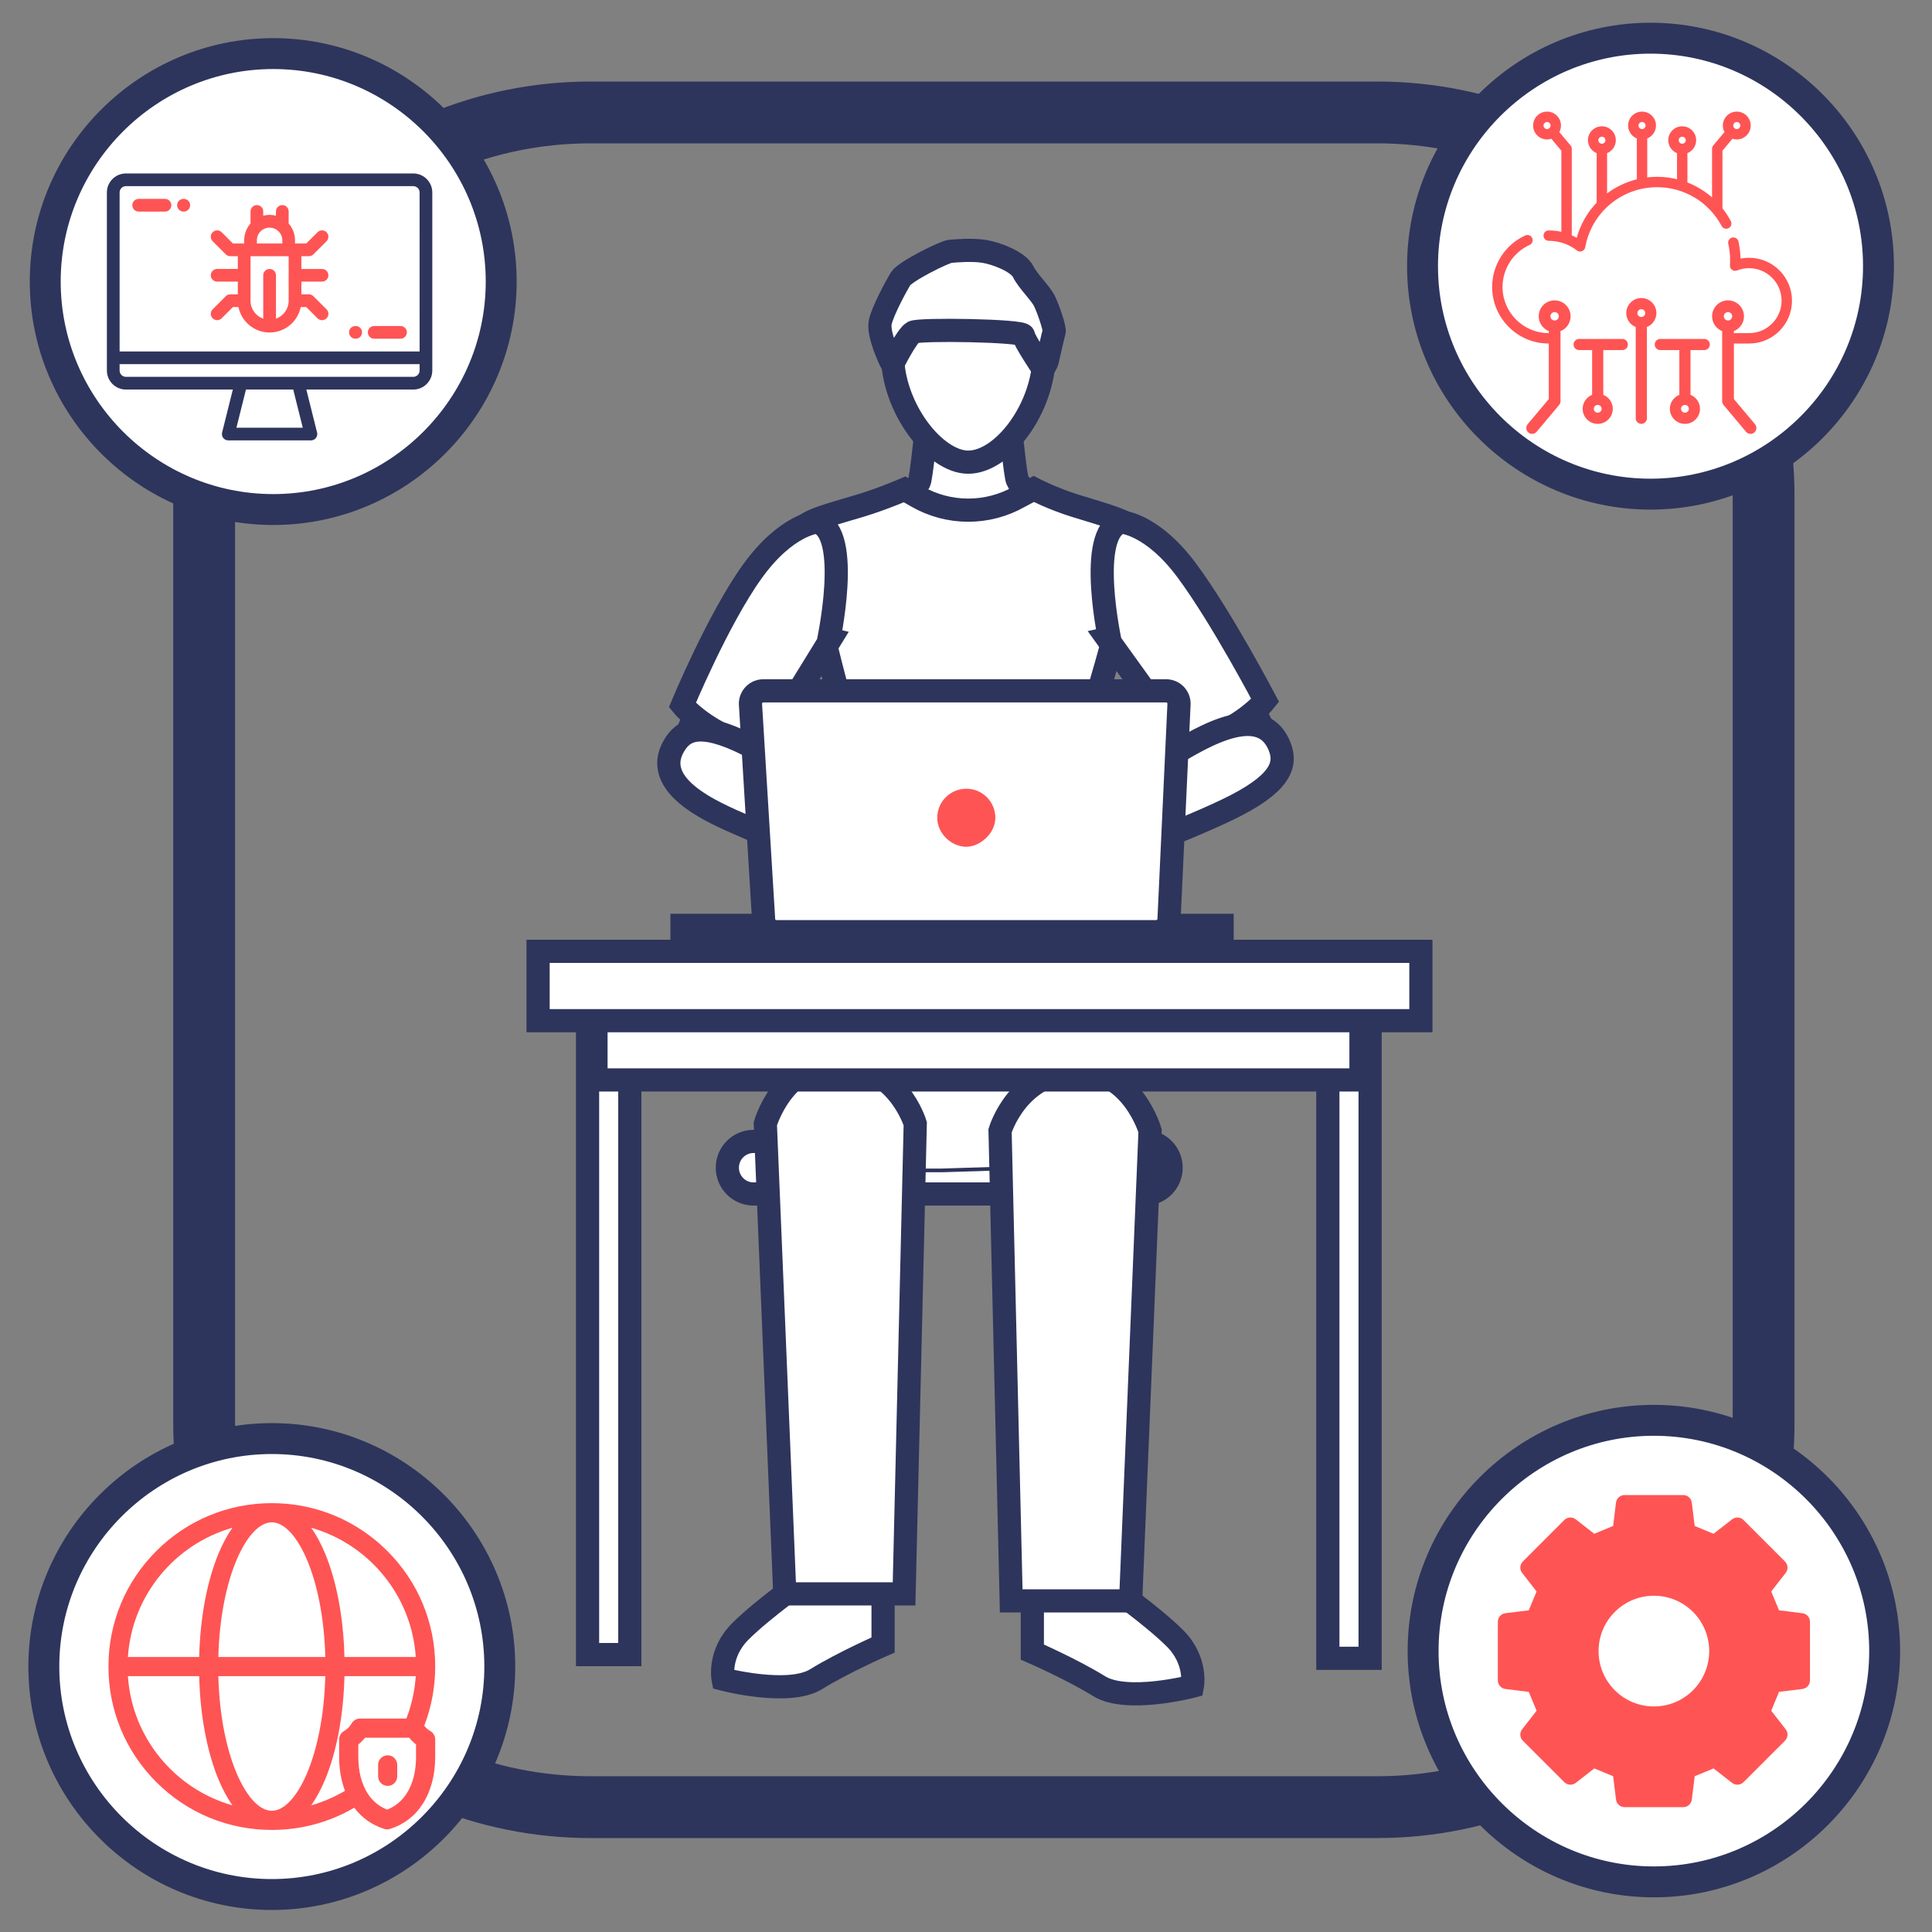 <?xml version="1.0" encoding="utf-8"?>
<!-- Generator: Adobe Illustrator 16.0.0, SVG Export Plug-In . SVG Version: 6.00 Build 0)  -->
<!DOCTYPE svg PUBLIC "-//W3C//DTD SVG 1.1//EN" "http://www.w3.org/Graphics/SVG/1.1/DTD/svg11.dtd">
<svg version="1.1" id="Layer_1" xmlns="http://www.w3.org/2000/svg" xmlns:xlink="http://www.w3.org/1999/xlink" x="0px" y="0px"
	 width="250px" height="250px" viewBox="0 0 250 250" enable-background="new 0 0 250 250" xml:space="preserve">
<rect x="0" y="0" width="250" height="250" fill="#808080" stroke="none"/>
<path fill="none" stroke="#2D355C" stroke-width="8" stroke-miterlimit="2.613" d="M228.208,184.25
	c0,27.39-22.386,49.595-50,49.595H76.418c-27.614,0-50-22.205-50-49.595V64.146c0-27.392,22.386-49.596,50-49.596h101.79
	c27.614,0,50,22.205,50,49.596V184.25z"/>
<g>
	<path fill="#FFFFFF" stroke="#2D355C" stroke-width="4" stroke-miterlimit="2.613" d="M214.011,243.514
		c16.448,0,29.863-13.415,29.863-29.865c0-16.449-13.415-29.86-29.863-29.86c-16.447,0-29.861,13.41-29.861,29.86
		S197.565,243.514,214.011,243.514z"/>
	<path fill="#FF5454" d="M233.228,208.751l-3.023-0.38l-1.008-2.438l1.871-2.397c0.347-0.445,0.309-1.077-0.094-1.481l-5.363-5.363
		c-0.399-0.404-1.033-0.438-1.478-0.092l-2.403,1.871l-2.438-1.012l-0.374-3.022c-0.072-0.56-0.548-0.979-1.11-0.979h-7.589
		c-0.564,0-1.038,0.419-1.109,0.979l-0.371,3.022l-2.443,1.012l-2.397-1.871c-0.449-0.346-1.082-0.313-1.482,0.092l-5.362,5.363
		c-0.399,0.402-0.441,1.036-0.091,1.481l1.871,2.397l-1.013,2.443l-3.021,0.375c-0.562,0.065-0.98,0.542-0.98,1.109v7.585
		c0,0.563,0.419,1.04,0.98,1.109l3.021,0.375l1.013,2.438l-1.871,2.403c-0.351,0.444-0.308,1.077,0.091,1.477l5.368,5.364
		c0.399,0.397,1.032,0.439,1.477,0.093l2.402-1.871l2.438,1.011l0.374,3.021c0.07,0.559,0.542,0.979,1.106,0.979h7.59
		c0.563,0,1.039-0.42,1.109-0.979l0.374-3.021l2.44-1.011l2.401,1.871c0.445,0.347,1.078,0.305,1.477-0.093l5.364-5.364
		c0.401-0.399,0.441-1.032,0.094-1.477l-1.872-2.403l1.01-2.443l3.022-0.37c0.562-0.071,0.979-0.547,0.979-1.109v-7.589
		C234.206,209.293,233.789,208.815,233.228,208.751L233.228,208.751z M219.078,218.716L219.078,218.716
		c-2.797,2.799-7.33,2.799-10.127,0c-2.797-2.797-2.797-7.334,0-10.131c2.798-2.797,7.332-2.797,10.127,0
		C221.867,211.386,221.867,215.915,219.078,218.716z"/>
</g>
<g>
	<path fill="#FFFFFF" stroke="#2D355C" stroke-width="4" stroke-miterlimit="2.613" d="M35.354,65.934
		c16.248,0,29.5-13.251,29.5-29.502c0-16.249-13.253-29.498-29.5-29.498c-16.247,0-29.5,13.247-29.5,29.498
		S19.109,65.934,35.354,65.934z"/>
	<g>
		<path fill="#2D355C" d="M53.474,22.445H16.297c-1.362,0-2.466,1.105-2.466,2.463v23.034c0,1.361,1.104,2.466,2.466,2.466h13.833
			l-1.39,5.561c-0.059,0.242-0.004,0.505,0.151,0.704c0.156,0.203,0.394,0.314,0.646,0.314H40.23h0.003
			c0.453,0,0.822-0.365,0.822-0.819c0-0.085-0.014-0.173-0.04-0.253l-1.375-5.506h13.833c1.361,0,2.466-1.105,2.466-2.466V24.908
			C55.94,23.551,54.835,22.445,53.474,22.445L53.474,22.445z M30.592,55.346l1.234-4.938h6.119l1.234,4.938H30.592L30.592,55.346z
			 M54.297,47.942c0,0.454-0.37,0.821-0.823,0.821H38.587h-7.404H16.297c-0.455,0-0.821-0.368-0.821-0.821v-0.82h38.821V47.942
			L54.297,47.942z M54.297,45.477H15.476V24.908c0-0.451,0.366-0.822,0.821-0.822h37.177c0.453,0,0.821,0.371,0.821,0.822
			L54.297,45.477z"/>
		<path fill="#FF5454" d="M46.03,42.185h-0.043c-0.451,0-0.819,0.369-0.819,0.819c0,0.456,0.368,0.824,0.819,0.824h0.043
			c0.453,0,0.82-0.369,0.82-0.824C46.85,42.554,46.483,42.185,46.03,42.185z"/>
		<path fill="#FF5454" d="M51.828,42.185h-3.409c-0.453,0-0.82,0.369-0.82,0.819c0,0.456,0.368,0.824,0.82,0.824h3.409
			c0.453,0,0.821-0.369,0.821-0.824C52.65,42.554,52.284,42.185,51.828,42.185z"/>
		<path fill="#FF5454" d="M40.556,38.333c-0.153-0.158-0.363-0.243-0.583-0.243h-0.975v-1.648h2.674
			c0.454,0,0.823-0.365,0.823-0.819c0-0.454-0.369-0.819-0.823-0.819h-2.674V33.15h0.975c0.22,0,0.429-0.082,0.583-0.239
			l1.697-1.696c0.321-0.319,0.321-0.843,0-1.164c-0.322-0.32-0.843-0.32-1.164,0l-1.456,1.456h-1.459l0,0v-0.414
			c0-0.831-0.31-1.587-0.823-2.174v-1.56c0-0.455-0.367-0.82-0.819-0.82c-0.457,0-0.824,0.366-0.824,0.82v0.551
			c-0.262-0.068-0.538-0.104-0.823-0.104c-0.283,0-0.56,0.036-0.822,0.104v-0.551c0-0.455-0.368-0.82-0.823-0.82
			c-0.453,0-0.821,0.366-0.821,0.82v1.56c-0.512,0.587-0.822,1.344-0.822,2.174v0.414h-1.459l-1.456-1.456
			c-0.32-0.32-0.84-0.32-1.165,0c-0.321,0.32-0.321,0.844,0,1.164l1.697,1.696c0.154,0.158,0.364,0.239,0.583,0.239h0.977v1.652
			h-2.674c-0.453,0-0.824,0.365-0.824,0.819c0,0.455,0.371,0.819,0.824,0.819h2.674v1.648h-0.977c-0.219,0-0.429,0.085-0.583,0.243
			l-1.697,1.695c-0.321,0.321-0.321,0.839,0,1.164c0.162,0.158,0.373,0.238,0.583,0.238c0.21,0,0.42-0.08,0.582-0.238l1.456-1.456
			h0.718c0.383,1.875,2.045,3.291,4.03,3.291c1.986,0,3.647-1.416,4.029-3.291h0.719l1.456,1.456c0.16,0.158,0.37,0.238,0.581,0.238
			c0.213,0,0.421-0.08,0.583-0.238c0.321-0.324,0.321-0.843,0-1.164L40.556,38.333L40.556,38.333z M33.239,31.095
			c0-0.903,0.737-1.64,1.646-1.64c0.907,0,1.647,0.738,1.647,1.64v0.414h-3.292v-0.414H33.239z M37.352,38.914
			c0,1.069-0.686,1.985-1.643,2.323v-5.616c0-0.454-0.369-0.819-0.823-0.819c-0.455,0-0.823,0.365-0.823,0.819v5.616
			c-0.957-0.338-1.644-1.249-1.644-2.323v-5.763h4.933l0,0V38.914z"/>
		<path fill="#FF5454" d="M21.353,25.734h-3.409c-0.456,0-0.823,0.365-0.823,0.825c0,0.452,0.368,0.821,0.823,0.821h3.409
			c0.452,0,0.819-0.369,0.819-0.821C22.171,26.099,21.804,25.734,21.353,25.734z"/>
		<path fill="#FF5454" d="M23.783,25.734h-0.042c-0.454,0-0.819,0.365-0.819,0.825c0,0.452,0.366,0.821,0.819,0.821h0.042
			c0.454,0,0.821-0.369,0.821-0.821C24.604,26.099,24.235,25.734,23.783,25.734z"/>
	</g>
</g>
<g>
	<path fill="#FFFFFF" stroke="#2D355C" stroke-width="4" stroke-miterlimit="2.613" d="M213.575,63.942
		c16.248,0,29.5-13.249,29.5-29.499c0-16.249-13.252-29.501-29.5-29.501c-16.247,0-29.5,13.252-29.5,29.501
		C184.075,50.693,197.328,63.942,213.575,63.942z"/>
	<path fill="#FF5454" stroke="#FF5454" stroke-width="0.216" stroke-miterlimit="2.613" d="M200.97,43.781
		c0-0.311-0.254-0.566-0.564-0.566c-3.357,0-6.086-2.728-6.086-6.081c0-2.38,1.399-4.552,3.565-5.539
		c0.285-0.128,0.411-0.464,0.279-0.75c-0.127-0.284-0.462-0.411-0.743-0.28c-2.572,1.169-4.231,3.747-4.231,6.569
		c0,3.974,3.234,7.21,7.216,7.21C200.716,44.347,200.97,44.094,200.97,43.781z"/>
	<path fill="#FF5454" stroke="#FF5454" stroke-width="0.216" stroke-miterlimit="2.613" d="M205.023,31.972
		c0.817-4.551,4.771-7.855,9.407-7.855c3.544,0,6.78,1.945,8.443,5.077c0.146,0.276,0.49,0.379,0.764,0.233
		c0.28-0.147,0.38-0.489,0.235-0.766c-0.315-0.596-0.684-1.151-1.096-1.665v-7.535l1.365-1.631c0.188,0.07,0.389,0.108,0.598,0.108
		c0.934,0,1.693-0.759,1.693-1.695c0-0.934-0.76-1.693-1.693-1.693c-0.935,0-1.696,0.759-1.696,1.693
		c0,0.314,0.086,0.61,0.234,0.863l-1.499,1.785c-0.084,0.102-0.132,0.23-0.132,0.364v6.529c-0.995-0.909-2.147-1.618-3.403-2.097
		v-3.944c0.659-0.233,1.131-0.863,1.131-1.599c0-0.935-0.763-1.693-1.697-1.693c-0.936,0-1.696,0.758-1.696,1.693
		c0,0.735,0.474,1.365,1.132,1.599v3.585c-0.863-0.223-1.765-0.342-2.683-0.342c-0.469,0-0.931,0.032-1.385,0.089v-5.232
		c0.658-0.233,1.132-0.862,1.132-1.598c0-0.933-0.761-1.693-1.696-1.693c-0.938,0-1.697,0.758-1.697,1.693
		c0,0.737,0.475,1.365,1.129,1.598v5.443c-1.497,0.358-2.882,1.036-4.065,1.958v-5.501c0.656-0.233,1.131-0.863,1.131-1.599
		c0-0.935-0.761-1.693-1.695-1.693c-0.937,0-1.698,0.758-1.698,1.693c0,0.735,0.474,1.365,1.13,1.599v6.52
		c-1.23,1.283-2.15,2.876-2.624,4.674c-0.261-0.158-0.534-0.299-0.813-0.419V19.255c0-0.134-0.046-0.262-0.133-0.364l-1.499-1.785
		c0.149-0.253,0.233-0.549,0.233-0.863c0-0.934-0.758-1.693-1.695-1.693c-0.934,0-1.694,0.759-1.694,1.693
		c0,0.936,0.761,1.695,1.694,1.695c0.211,0,0.409-0.038,0.596-0.108l1.366,1.631v10.673c-0.563-0.139-1.146-0.211-1.744-0.211
		c-0.315,0-0.564,0.254-0.564,0.565c0,0.313,0.253,0.566,0.564,0.566c1.359,0,2.644,0.438,3.719,1.265
		c0.1,0.079,0.22,0.121,0.345,0.121c0.07,0,0.137-0.015,0.203-0.039C204.854,32.33,204.988,32.168,205.023,31.972L205.023,31.972
		L205.023,31.972z M224.74,15.681c0.313,0,0.561,0.253,0.561,0.563c0,0.312-0.248,0.565-0.561,0.565
		c-0.313,0-0.566-0.253-0.566-0.565C224.177,15.934,224.427,15.681,224.74,15.681L224.74,15.681z M217.68,17.581
		c0.312,0,0.565,0.252,0.565,0.562c0,0.311-0.254,0.564-0.565,0.564s-0.564-0.252-0.564-0.564
		C217.115,17.832,217.368,17.581,217.68,17.581L217.68,17.581z M212.481,15.681c0.31,0,0.564,0.253,0.564,0.563
		c0,0.312-0.255,0.565-0.564,0.565c-0.313,0-0.565-0.253-0.565-0.565C211.916,15.934,212.169,15.681,212.481,15.681L212.481,15.681z
		 M207.284,17.581c0.312,0,0.565,0.252,0.565,0.562c0,0.311-0.254,0.564-0.565,0.564c-0.314,0-0.566-0.252-0.566-0.564
		C206.718,17.832,206.971,17.581,207.284,17.581L207.284,17.581z M199.623,16.243c0-0.31,0.252-0.563,0.564-0.563
		c0.31,0,0.565,0.253,0.565,0.563c0,0.312-0.256,0.565-0.565,0.565C199.875,16.81,199.623,16.555,199.623,16.243z"/>
	<path fill="#FF5454" stroke="#FF5454" stroke-width="0.216" stroke-miterlimit="2.613" d="M226.329,33.466
		c-0.411,0-0.816,0.044-1.211,0.134c-0.008-0.787-0.099-1.57-0.272-2.331c-0.068-0.305-0.376-0.495-0.678-0.424
		c-0.305,0.069-0.492,0.373-0.425,0.676c0.162,0.699,0.243,1.42,0.243,2.145c0,0.221-0.008,0.447-0.023,0.669
		c-0.015,0.193,0.071,0.382,0.23,0.495c0.156,0.115,0.364,0.141,0.541,0.068c0.509-0.203,1.045-0.303,1.595-0.303
		c2.379,0,4.314,1.933,4.314,4.309c0,2.378-1.936,4.311-4.314,4.311h-1.849c-0.316,0-0.564,0.255-0.564,0.566
		c0,0.313,0.248,0.565,0.564,0.565h1.849c3.008,0,5.446-2.439,5.446-5.442C231.775,35.905,229.335,33.466,226.329,33.466
		L226.329,33.466z"/>
	<path fill="#FF5454" stroke="#FF5454" stroke-width="0.216" stroke-miterlimit="2.613" d="M220.531,43.966h-5.688
		c-0.339,0-0.615,0.277-0.615,0.615c0,0.34,0.276,0.613,0.615,0.613h2.573v5.972c-0.713,0.255-1.228,0.935-1.228,1.735
		c0,1.016,0.824,1.84,1.842,1.84c1.013,0,1.842-0.823,1.842-1.84c0-0.801-0.512-1.48-1.228-1.735v-5.972h1.886
		c0.338,0,0.614-0.273,0.614-0.613C221.144,44.243,220.869,43.966,220.531,43.966L220.531,43.966L220.531,43.966z M218.031,53.511
		c-0.338,0-0.614-0.273-0.614-0.611c0-0.338,0.276-0.611,0.614-0.611s0.614,0.274,0.614,0.611
		C218.646,53.238,218.369,53.511,218.031,53.511z"/>
	<path fill="#FF5454" stroke="#FF5454" stroke-width="0.216" stroke-miterlimit="2.613" d="M209.929,43.966h-5.589
		c-0.338,0-0.614,0.277-0.614,0.615c0,0.34,0.276,0.613,0.614,0.613h1.789v5.972c-0.712,0.255-1.227,0.935-1.227,1.735
		c0,1.016,0.828,1.84,1.843,1.84c1.014,0,1.84-0.823,1.84-1.84c0-0.801-0.513-1.48-1.227-1.735v-5.972h2.57
		c0.339,0,0.613-0.273,0.613-0.613C210.542,44.243,210.268,43.966,209.929,43.966L209.929,43.966L209.929,43.966z M206.745,53.511
		c-0.34,0-0.614-0.273-0.614-0.611c0-0.338,0.274-0.611,0.614-0.611c0.338,0,0.613,0.274,0.613,0.611
		C207.358,53.238,207.083,53.511,206.745,53.511z"/>
	<path fill="#FF5454" stroke="#FF5454" stroke-width="0.216" stroke-miterlimit="2.613" d="M201.168,38.975
		c-1.078,0-1.951,0.875-1.951,1.953c0,0.848,0.542,1.572,1.304,1.839v8.909l-2.764,3.288c-0.229,0.278-0.194,0.687,0.08,0.918
		c0.124,0.103,0.273,0.154,0.421,0.154c0.186,0,0.37-0.079,0.5-0.234l2.912-3.472c0.098-0.116,0.152-0.265,0.152-0.418v-9.144
		c0.759-0.267,1.304-0.991,1.304-1.838C203.123,39.851,202.245,38.975,201.168,38.975L201.168,38.975L201.168,38.975z
		 M201.168,41.578c-0.358,0-0.649-0.291-0.649-0.65c0-0.359,0.29-0.65,0.649-0.65c0.361,0,0.653,0.292,0.653,0.65
		C201.821,41.287,201.529,41.578,201.168,41.578z"/>
	<path fill="#FF5454" stroke="#FF5454" stroke-width="0.216" stroke-miterlimit="2.613" d="M212.388,38.674
		c-1.016,0-1.843,0.824-1.843,1.84c0,0.798,0.514,1.48,1.227,1.732v11.881c0,0.338,0.276,0.613,0.614,0.613S213,54.465,213,54.127
		V42.246c0.715-0.252,1.228-0.934,1.228-1.732C214.229,39.497,213.403,38.674,212.388,38.674L212.388,38.674L212.388,38.674z
		 M212.388,41.125c-0.34,0-0.614-0.274-0.614-0.611c0-0.336,0.275-0.612,0.614-0.612c0.337,0,0.612,0.274,0.612,0.612
		S212.725,41.125,212.388,41.125z"/>
	<path fill="#FF5454" stroke="#FF5454" stroke-width="0.216" stroke-miterlimit="2.613" d="M224.258,51.678v-8.91
		c0.759-0.267,1.304-0.991,1.304-1.838c0-1.079-0.881-1.954-1.956-1.954c-1.079,0-1.955,0.875-1.955,1.954
		c0,0.847,0.546,1.571,1.303,1.838v9.145c0,0.153,0.058,0.303,0.154,0.419l2.911,3.471c0.13,0.154,0.317,0.233,0.502,0.233
		c0.143,0,0.293-0.051,0.415-0.154c0.279-0.23,0.313-0.64,0.084-0.917L224.258,51.678L224.258,51.678z M223.605,40.278
		c0.36,0,0.652,0.292,0.652,0.65c0,0.359-0.292,0.65-0.652,0.65c-0.357,0-0.652-0.291-0.652-0.65
		C222.953,40.568,223.248,40.278,223.605,40.278z"/>
</g>
<g>
	<path fill="#FFFFFF" stroke="#2D355C" stroke-width="4" stroke-miterlimit="2.613" d="M35.174,245.15
		c16.248,0,29.499-13.253,29.499-29.502c0-16.247-13.252-29.498-29.499-29.498c-16.249,0-29.501,13.251-29.501,29.498
		C5.673,231.897,18.925,245.15,35.174,245.15z"/>
	<g>
		<path fill="#FF5454" d="M55.694,224.005c-0.311-0.175-0.581-0.415-0.8-0.697c0.933-2.408,1.421-4.997,1.421-7.655
			c0-5.65-2.197-10.96-6.19-14.95c-3.995-3.993-9.303-6.196-14.951-6.196s-10.958,2.203-14.95,6.196
			c-3.995,3.99-6.191,9.301-6.191,14.95c0,5.646,2.197,10.955,6.191,14.948c3.992,3.995,9.302,6.191,14.95,6.191
			c3.812,0,7.464-0.999,10.668-2.878c0.983,1.315,2.286,2.238,3.881,2.747c0.121,0.04,0.25,0.061,0.378,0.061
			c0.127,0,0.252-0.021,0.377-0.061c1.789-0.57,3.211-1.661,4.226-3.241c1.051-1.636,1.609-3.729,1.609-6.052v-2.288
			C56.313,224.639,56.077,224.229,55.694,224.005L55.694,224.005L55.694,224.005z M53.835,225.733v1.637
			c0,1.844-0.417,3.477-1.216,4.713c-0.621,0.964-1.468,1.667-2.518,2.085c-1.055-0.418-1.901-1.121-2.522-2.085
			c-0.795-1.236-1.215-2.869-1.215-4.713v-1.637c0.323-0.256,0.617-0.549,0.87-0.87h5.729
			C53.22,225.185,53.514,225.477,53.835,225.733L53.835,225.733z M28.253,216.891h13.84c-0.26,10.33-3.761,17.424-6.92,17.424
			C32.019,234.315,28.513,227.222,28.253,216.891L28.253,216.891z M35.174,196.985c3.157,0,6.657,7.094,6.92,17.427h-13.84
			C28.513,204.079,32.019,196.985,35.174,196.985L35.174,196.985L35.174,196.985z M42.101,230.196
			c1.484-3.608,2.351-8.296,2.471-13.306h9.227c-0.126,1.925-0.549,3.771-1.216,5.492h-6.002c-0.442,0-0.85,0.238-1.071,0.618
			c-0.241,0.418-0.586,0.764-1.003,1.004c-0.385,0.225-0.621,0.634-0.621,1.075v2.29c0,1.585,0.259,3.063,0.758,4.359
			c-1.357,0.803-2.824,1.443-4.375,1.883C40.939,232.668,41.556,231.522,42.101,230.196L42.101,230.196L42.101,230.196z
			 M53.799,214.412h-9.227c-0.121-5.012-0.987-9.694-2.471-13.306c-0.545-1.331-1.162-2.475-1.832-3.417
			C47.712,199.809,53.272,206.433,53.799,214.412L53.799,214.412L53.799,214.412z M30.078,197.69
			c-0.67,0.941-1.285,2.085-1.832,3.417c-1.484,3.61-2.35,8.293-2.472,13.307H16.55C17.075,206.433,22.636,199.809,30.078,197.69
			L30.078,197.69z M16.55,216.891h9.225c0.122,5.01,0.988,9.697,2.472,13.306c0.546,1.329,1.162,2.472,1.832,3.414
			C22.636,231.497,17.075,224.871,16.55,216.891z"/>
		<path fill="#FF5454" d="M50.166,227.134c-0.686,0-1.238,0.553-1.238,1.239v1.482c0,0.687,0.553,1.239,1.238,1.239
			c0.681,0,1.236-0.553,1.236-1.239v-1.482C51.399,227.687,50.847,227.134,50.166,227.134z"/>
	</g>
</g>
<polygon fill="#FFFFFF" stroke="#2D355C" stroke-width="0.48" stroke-miterlimit="2.613" points="103.456,150.511 
	101.396,150.566 99.715,115.035 101.771,114.974 "/>
<polygon fill="#FFFFFF" stroke="#2D355C" stroke-width="0.48" stroke-miterlimit="2.613" points="139.572,150.566 
	137.516,150.511 139.155,114.974 141.214,115.035 "/>
<path fill="#FFFFFF" stroke="#2D355C" stroke-width="3" stroke-miterlimit="2.613" d="M148.137,154.503H97.521
	c-1.883,0-3.404-1.523-3.404-3.403s1.52-3.402,3.404-3.402h50.616c1.88,0,3.405,1.522,3.405,3.402S150.017,154.503,148.137,154.503z
	"/>
<path fill="#FFFFFF" stroke="#2D355C" stroke-width="0.48" stroke-miterlimit="2.613" d="M145.734,115.587H102.91
	c-2.522,0-4.562-2.041-4.562-4.559v-10.799c0-2.525,2.04-4.571,4.562-4.571h42.824c2.52,0,4.565,2.046,4.565,4.571v10.799
	C150.3,113.547,148.254,115.587,145.734,115.587z"/>
<path fill="#FFFFFF" stroke="#2D355C" stroke-width="3" stroke-miterlimit="2.613" d="M114.267,205.251l-9.965-1.002
	c0,0-5.565,3.927-8.476,6.827c-2.919,2.892-2.258,6.21-2.258,6.21s8.451,2.216,12.033,0c3.582-2.206,8.667-4.424,8.667-4.424v-7.611
	H114.267z"/>
<polygon fill="#FFFFFF" stroke="#2D355C" stroke-width="0.48" stroke-miterlimit="2.613" points="107.455,132.518 99.87,145.232 
	99.389,151.45 121.856,151.45 138.665,150.921 141.752,145.731 137.442,132.518 "/>
<path fill="#FFFFFF" stroke="#2D355C" stroke-width="3" stroke-miterlimit="2.613" d="M99.033,145.412l2.519,60.834h15.435
	l1.446-60.834c0,0-2.295-7.771-10.283-7.771C101.293,137.641,99.033,145.412,99.033,145.412z"/>
<path fill="#FFFFFF" stroke="#2D355C" stroke-width="3" stroke-miterlimit="2.613" d="M133.584,206.161l9.97-0.995
	c0,0,5.56,3.918,8.472,6.818c2.92,2.898,2.267,6.215,2.267,6.215s-8.459,2.213-12.048,0c-3.574-2.211-8.66-4.421-8.66-4.421V206.161
	L133.584,206.161z"/>
<path fill="#FFFFFF" stroke="#2D355C" stroke-width="3" stroke-miterlimit="2.613" d="M148.818,146.322l-2.512,60.834h-15.455
	l-1.444-60.834c0,0,2.296-7.772,10.289-7.772C146.552,138.55,148.818,146.322,148.818,146.322z"/>
<rect x="76.03" y="125.245" fill="#FFFFFF" stroke="#2D355C" stroke-width="3" stroke-miterlimit="2.613" width="5.467" height="88.857"/>
<rect x="171.824" y="125.723" fill="#FFFFFF" stroke="#2D355C" stroke-width="3" stroke-miterlimit="2.613" width="5.468" height="88.86"/>
<rect x="77.12" y="125.245" fill="#FFFFFF" stroke="#2D355C" stroke-width="3" stroke-miterlimit="2.613" width="98.993" height="14.498"/>
<rect x="69.628" y="123.101" fill="#FFFFFF" stroke="#2D355C" stroke-width="3" stroke-miterlimit="2.613" width="114.236" height="8.975"/>
<path fill="#FFFFFF" stroke="#2D355C" stroke-width="0.48" stroke-miterlimit="2.613" d="M142.559,68.365
	c-2.635,1.566-2.628,6.586,0.497,11.365c3.127,4.779,5.782,7.694,6.622,8.916c0.873,1.263,5.377,8.941,6.906,10.796
	c1.528,1.855,4.651,3.355,6.688,2.029c1.701-1.119,3.616-2.115,2.064-5.947C163.769,91.679,150.883,63.411,142.559,68.365z"/>
<path fill="#FFFFFF" stroke="#2D355C" stroke-width="3" stroke-miterlimit="2.613" d="M131.557,61.821
	c-0.339-1.701-1.186-10.117-1.186-10.117l-5.058-0.009v0.286l-5.066-0.01c0,0-0.867,8.413-1.212,10.115
	c-0.346,1.701-4.517,4.263-4.517,4.263l10.768,0.017l0.004-0.285l10.768,0.018C136.06,66.099,131.899,63.524,131.557,61.821z"/>
<path fill="#FFFFFF" stroke="#2D355C" stroke-width="0.48" stroke-miterlimit="2.613" d="M108.534,68.2
	c2.705,1.447,2.925,6.459,0.024,11.376c-2.907,4.915-5.429,7.95-6.218,9.209c-0.812,1.296-4.961,9.172-6.404,11.101
	c-1.443,1.915-4.497,3.563-6.595,2.321c-1.751-1.039-3.71-1.941-2.325-5.848C88.401,92.453,99.997,63.626,108.534,68.2z"/>
<path fill="#FFFFFF" stroke="#2D355C" stroke-width="3" stroke-miterlimit="2.613" d="M146.792,68.55
	c-0.676-1.127-4.325-2.065-7.68-3.11c-2.959-0.921-5.349-2.166-5.349-2.166l-1.864,0.99c-4.106,2.343-9.149,2.337-13.245-0.021
	l-1.601-0.919c0,0-2.654,1.161-5.615,2.074c-3.362,1.036-7.113,1.901-7.693,3.085c-0.585,1.204,5.405,24.3,6.081,26.265
	c0.671,1.966-1.082,15.702,0.625,19.811l14.731,0.485h0.032h0.002l14.731-0.441c1.352-4.706-0.008-18.104,0.669-20.069
	C141.294,92.576,147.927,70.438,146.792,68.55z"/>
<path fill="#FFFFFF" stroke="#2D355C" stroke-width="3" stroke-miterlimit="2.613" d="M135.119,45.793
	c-0.012,7.028-5.33,14.019-9.841,14.012c-4.309-0.007-9.811-7.015-9.797-14.043c0.008-7.028,4.412-12.716,9.838-12.707
	C130.739,33.062,135.132,38.766,135.119,45.793z"/>
<path fill="#FFFFFF" stroke="#2D355C" stroke-width="3" stroke-miterlimit="2.613" d="M115.478,47.173
	c-0.434-0.765-1.896-4.019-1.573-5.485c0.32-1.467,2.046-4.651,2.622-5.607c0.575-0.956,5.678-3.497,6.441-3.56
	c0.764-0.063,2.803-0.249,4.399,0.009c1.591,0.254,4.4,1.345,5.031,2.62c0.639,1.275,2.218,2.743,2.733,3.765
	c0.511,1.02,1.4,3.635,1.27,4.018c-0.126,0.381-0.833,3.567-0.896,3.821c-0.067,0.253-0.522,0.98-0.522,0.98
	s-2.482-3.704-2.549-4.343c-0.063-0.636-13.445-0.848-14.273-0.402S115.478,47.173,115.478,47.173z"/>
<path fill="#FFFFFF" stroke="#2D355C" stroke-width="3" stroke-miterlimit="2.613" d="M105.729,67.553c0,0-3.95,0.229-8.398,6.421
	c-4.444,6.192-9.036,17.275-9.036,17.275s1.663,2.045,5.222,3.839c3.559,1.799,5.233,1.788,5.233,1.788l8.392-13.619
	C107.141,83.257,110.316,68.86,105.729,67.553z"/>
<path fill="#FFFFFF" stroke="#2D355C" stroke-width="3" stroke-miterlimit="2.613" d="M145.102,67.553c0,0,3.957,0.172,8.488,6.292
	c4.54,6.127,10.126,16.795,10.126,16.795s-1.611,2.058-5.142,3.914c-3.533,1.844-5.297,1.952-5.297,1.952l-9.6-13.342
	C143.678,83.164,140.538,68.929,145.102,67.553z"/>
<path fill="#FFFFFF" stroke="#2D355C" stroke-width="3" stroke-miterlimit="2.613" d="M165.467,96.322
	c1.025,2.274,0.684,4.682-5.523,7.894c-6.204,3.208-21.554,8.778-21.554,8.778l-1.661-3.673c0,0,10.817-9.24,14.105-11.132
	C154.134,96.299,162.775,90.376,165.467,96.322z"/>
<path fill="#FFFFFF" stroke="#2D355C" stroke-width="0.48" stroke-miterlimit="2.613" d="M140.146,107.7
	c0,0-5.948-0.811-7.103-0.627c-1.153,0.191-3.23,1.892-3.23,1.892s0.277,1.499,0.423,2.53c0.147,1.044,1.77,3.341,1.77,3.341
	s1.979,0.295,3.723-0.333c1.738-0.62,4.061-2.02,4.061-2.02L140.146,107.7z"/>
<path fill="#FFFFFF" stroke="#2D355C" stroke-width="3" stroke-miterlimit="2.613" d="M87.192,96.544
	c1.24-2.162,3.398-3.293,9.633-0.148c6.239,3.151,19.74,12.323,19.74,12.323l-2.004,3.501c0,0-13.823-3.354-17.284-4.914
	S83.946,102.207,87.192,96.544z"/>
<path fill="#FFFFFF" stroke="#2D355C" stroke-width="0.48" stroke-miterlimit="2.613" d="M112.343,106.889
	c0,0,5.943-0.811,7.097-0.627c1.158,0.185,3.235,1.892,3.235,1.892s-0.273,1.494-0.423,2.531c-0.15,1.039-1.77,3.342-1.77,3.342
	s-1.98,0.296-3.72-0.332c-1.746-0.626-4.06-2.027-4.06-2.027L112.343,106.889z"/>
<rect x="88.255" y="119.741" fill="#FFFFFF" stroke="#2D355C" stroke-width="3" stroke-miterlimit="2.613" width="69.883" height="2.309"/>
<path fill="#FFFFFF" stroke="#2D355C" stroke-width="3" stroke-miterlimit="2.613" d="M149.604,120.558h-49.132
	c-0.92,0-1.668-0.744-1.668-1.666l-1.697-27.828c0-0.921,0.747-1.669,1.668-1.669h52.126c0.921,0,1.665,0.748,1.665,1.669
	l-1.291,27.828C151.275,119.814,150.525,120.558,149.604,120.558z"/>
<path fill="#FF5454" d="M128.798,105.82c0,2.07-2.04,3.753-3.758,3.753c-1.893,0-3.759-1.683-3.759-3.753
	c0-2.08,1.683-3.759,3.759-3.759C127.114,102.061,128.798,103.74,128.798,105.82z"/>
</svg>
